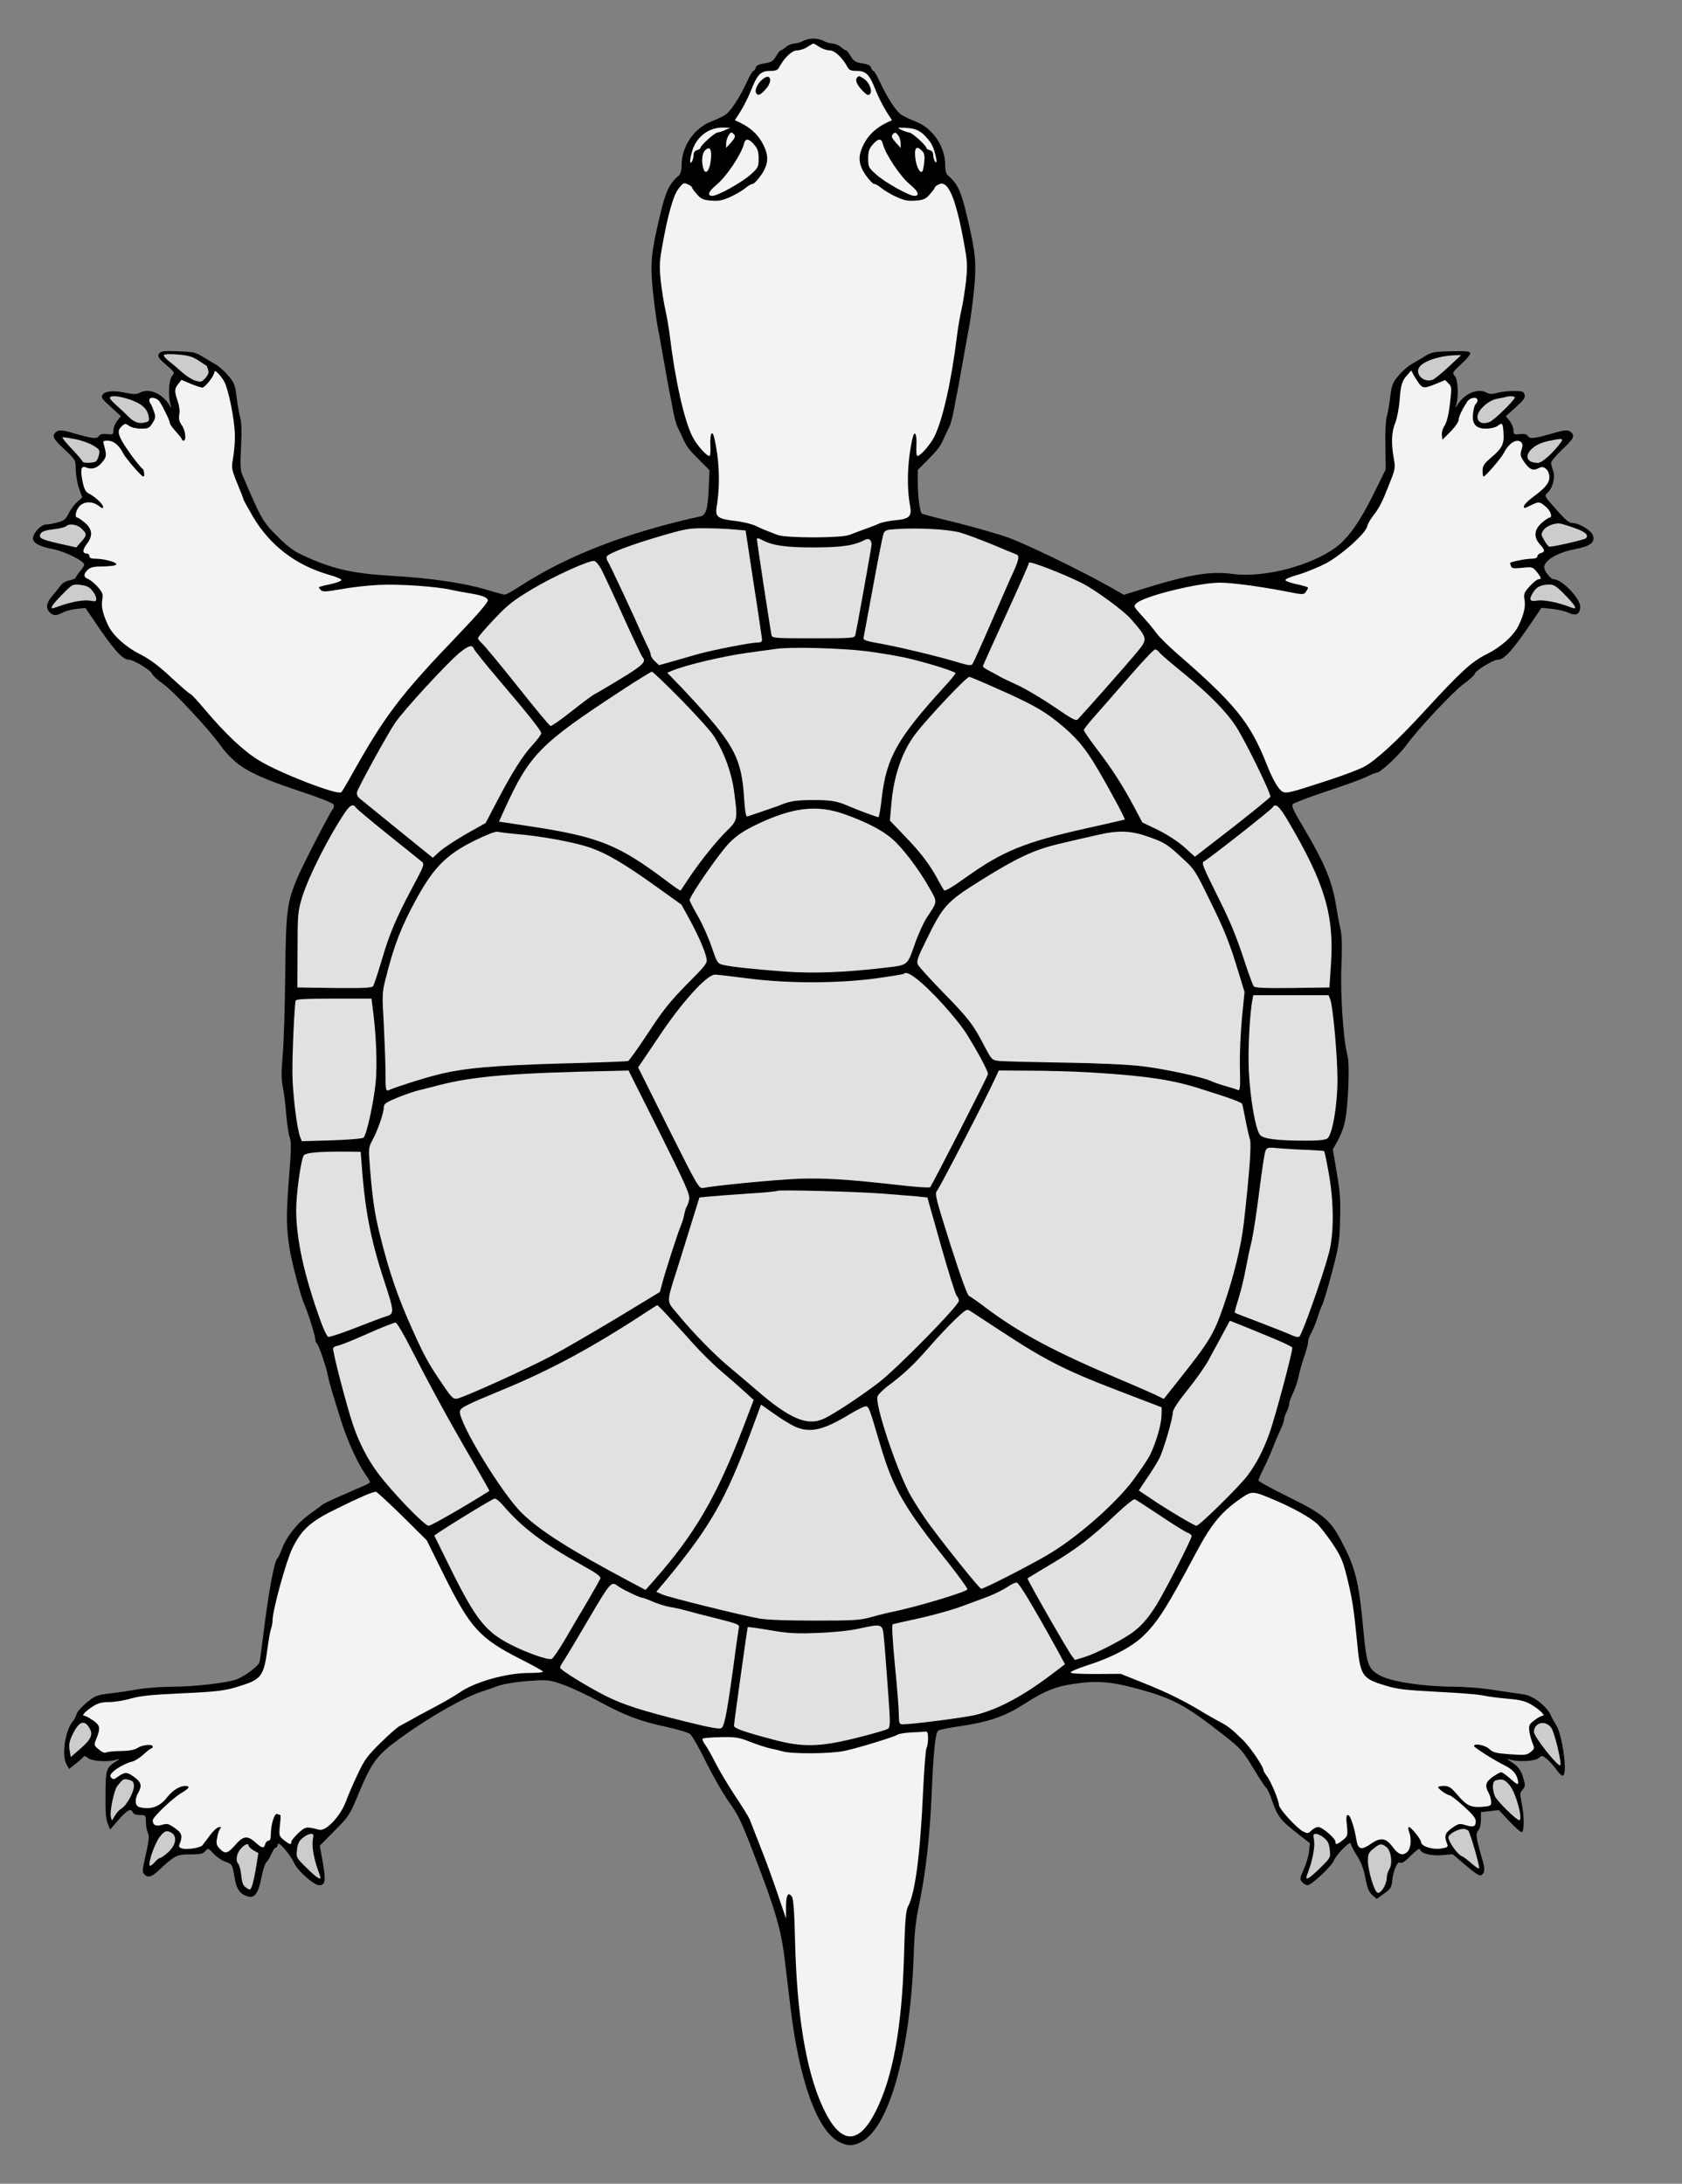 <?xml version="1.0" encoding="UTF-8" standalone="no"?>
<!DOCTYPE svg PUBLIC "-//W3C//DTD SVG 1.1//EN" "http://www.w3.org/Graphics/SVG/1.1/DTD/svg11.dtd">
<svg xmlns="http://www.w3.org/2000/svg" xmlns:dc="http://purl.org/dc/elements/1.1/" xmlns:xl="http://www.w3.org/1999/xlink" version="1.1" viewBox="54 72 256.5 333" width="256.5" height="333">
  <rect x="54" y="72" width="256.5" height="333" fill="#808080" stroke="none"/>
  <defs>
    <clipPath id="artboard_clip_path">
      <path d="M 54 72 L 310.5 72 L 310.5 353.769 L 211.846 405 L 54 405 Z"/>
    </clipPath>
  </defs>
  <g id="Tortoise_(3)" fill="none" stroke-opacity="1" stroke-dasharray="none" stroke="none" fill-opacity="1">
    <title>Tortoise (3)</title>
    <g id="Tortoise_(3)_Art" clip-path="url(#artboard_clip_path)">
      <title>Art</title>
      <g id="Group_155">
        <g id="Graphic_225">
          <path d="M 176.475 78.246 C 176.109 78.455 175.509 78.611 175.144 78.638 C 174.778 78.638 174.204 78.872 173.865 79.16 C 173.525 79.447 173.186 79.682 173.055 79.682 C 172.951 79.682 172.638 80.073 172.351 80.569 C 171.907 81.326 171.62 81.509 170.576 81.665 C 169.715 81.796 169.323 81.978 169.245 82.318 C 169.167 82.605 169.01 82.814 168.906 82.814 C 168.775 82.814 168.357 83.492 167.992 84.301 C 166.791 86.911 165.434 88.973 164.599 89.522 C 164.181 89.783 163.242 90.226 162.511 90.513 C 159.875 91.505 157.943 94.298 157.943 97.195 C 157.943 97.978 157.787 98.526 157.552 98.735 C 156.09 99.962 155.516 101.136 154.655 104.816 C 153.323 110.428 153.167 111.916 153.506 115.831 C 153.689 117.684 154.028 120.398 154.289 121.834 C 154.576 123.269 155.02 125.853 155.333 127.576 C 155.62 129.299 155.986 131.23 156.116 131.883 C 156.247 132.535 156.508 133.814 156.664 134.754 C 156.847 135.693 157.134 136.737 157.317 137.103 C 157.5 137.468 157.865 138.225 158.126 138.799 C 158.7 140.104 159.013 140.522 160.788 142.297 L 162.198 143.706 L 162.067 146.629 C 161.911 149.762 161.676 150.545 160.762 150.753 C 149.513 153.233 140.404 156.756 133.2 161.455 C 132.156 162.133 131.164 162.681 130.981 162.681 C 130.799 162.681 129.546 162.342 128.189 161.924 C 124.952 160.933 119.549 160.123 113.703 159.81 C 107.648 159.445 104.594 158.74 100.131 156.652 C 98.747 156.026 97.782 155.269 96.216 153.703 C 94.049 151.536 93.84 151.145 90.969 144.437 C 90.656 143.732 90.604 142.845 90.761 140.13 C 90.865 137.807 90.839 136.372 90.63 135.667 C 90.473 135.093 90.212 133.684 90.082 132.561 C 89.873 130.708 89.717 130.369 88.829 129.299 C 88.281 128.646 87.394 127.863 86.898 127.576 C 86.402 127.289 85.462 126.741 84.836 126.349 C 83.818 125.723 83.374 125.645 81.103 125.566 C 78.859 125.488 78.493 125.54 78.232 125.958 C 77.997 126.349 78.154 126.61 79.329 127.628 C 80.66 128.777 80.686 128.829 80.242 129.325 C 79.746 129.873 79.616 132.405 80.007 133.71 C 80.19 134.31 80.164 134.31 79.877 133.84 C 78.78 132.013 76.745 131.126 75.335 131.883 C 74.839 132.144 74.396 132.144 73.195 131.909 C 71.316 131.491 69.985 131.622 69.619 132.222 C 69.384 132.587 69.567 132.874 70.898 134.049 L 72.438 135.458 L 71.864 136.189 C 71.551 136.581 71.29 137.233 71.29 137.599 C 71.29 138.251 71.211 138.303 70.324 138.199 C 69.645 138.121 69.28 138.199 69.071 138.512 C 68.732 138.982 68.053 138.878 64.973 137.99 C 63.486 137.546 62.885 137.52 62.468 137.938 C 61.893 138.512 62.128 138.93 63.851 140.548 C 65.547 142.14 65.547 142.166 65.547 143.602 C 65.574 144.411 65.782 145.69 66.043 146.447 L 66.539 147.856 L 65.782 148.535 C 65.365 148.9 64.764 149.683 64.477 150.284 C 64.034 151.197 63.747 151.406 62.781 151.667 C 62.154 151.85 61.345 151.98 61.006 151.98 C 60.275 151.98 59.022 153.311 59.022 154.094 C 59.022 154.799 60.014 155.347 62.076 155.739 C 63.877 156.078 66.826 157.539 66.852 158.114 C 66.852 158.244 66.565 158.714 66.2 159.132 C 65.835 159.549 65.547 159.993 65.547 160.097 C 65.547 160.202 65.13 160.384 64.634 160.489 C 64.086 160.593 63.512 160.906 63.251 161.272 C 63.016 161.611 62.468 162.29 62.076 162.733 C 61.11 163.856 60.928 164.665 61.502 165.291 C 62.076 165.918 62.546 165.944 63.59 165.396 C 64.034 165.161 64.973 164.926 65.704 164.848 L 67.035 164.717 L 68.419 166.753 C 71.394 171.164 72.699 172.599 73.665 172.599 C 74.369 172.599 77.006 174.218 77.188 174.74 C 77.267 175.001 78.024 175.679 78.859 176.28 C 80.399 177.35 85.749 183.066 87.55 185.571 C 89.978 188.886 91.987 190.061 99.844 192.697 C 102.558 193.584 104.803 194.472 104.881 194.68 C 104.959 194.889 104.907 195.202 104.75 195.385 C 104.228 196.064 100.313 203.633 99.4 205.747 C 97.755 209.61 97.599 210.811 97.495 220.755 C 97.442 225.636 97.286 231.117 97.103 232.918 C 96.894 235.423 96.894 236.572 97.103 237.616 C 97.286 238.399 97.521 240.33 97.651 241.949 C 97.782 243.541 98.043 245.159 98.199 245.524 C 98.434 246.02 98.408 247.508 98.043 251.945 C 97.625 257.609 97.651 259.201 98.199 262.646 C 98.539 264.656 99.896 269.772 100.392 270.868 C 100.94 272.042 102.088 275.749 102.088 276.271 C 102.088 276.506 102.193 276.767 102.323 276.871 C 102.584 277.028 103.785 280.499 104.046 281.961 C 104.228 282.874 104.516 283.866 106.003 288.616 C 106.943 291.618 108.457 294.959 109.631 296.681 C 110.075 297.308 110.44 297.908 110.44 298.012 C 110.44 298.091 109.892 298.404 109.214 298.691 C 108.509 298.978 107.621 299.37 107.178 299.578 C 106.76 299.761 105.716 300.205 104.907 300.57 C 104.072 300.936 103.263 301.353 103.08 301.51 C 102.897 301.666 101.984 302.345 101.044 303.024 C 99.217 304.381 97.677 306.365 96.946 308.296 C 96.711 308.949 96.424 309.549 96.32 309.627 C 95.824 309.966 94.937 314.873 94.128 321.503 C 93.893 323.356 93.658 325.157 93.579 325.444 C 93.423 326.07 91.152 327.741 89.951 328.132 C 88.385 328.654 83.479 329.203 80.477 329.203 C 78.807 329.203 76.379 329.385 75.074 329.594 C 73.795 329.829 71.812 330.116 70.689 330.247 C 68.836 330.455 68.497 330.586 67.244 331.604 C 66.487 332.23 65.782 333.013 65.678 333.379 C 65.574 333.744 65.339 334.214 65.156 334.423 C 63.981 335.728 63.381 339.512 64.086 340.922 L 64.53 341.757 L 65.547 340.948 C 66.122 340.504 66.644 340.008 66.748 339.878 C 66.826 339.721 67.113 339.799 67.427 340.087 C 68.001 340.582 70.507 340.739 71.812 340.321 C 72.386 340.139 72.386 340.165 71.681 340.608 C 70.193 341.574 70.115 341.783 70.089 345.62 C 70.063 348.178 70.141 349.43 70.428 350.083 L 70.794 350.997 L 72.099 349.483 C 73.456 347.969 73.978 347.682 74.265 348.386 C 74.343 348.621 74.761 348.778 75.335 348.778 C 76.223 348.778 76.249 348.804 76.249 349.822 C 76.249 350.37 76.379 351.127 76.536 351.466 C 76.771 351.962 76.718 352.563 76.405 354.024 C 75.674 357.287 75.648 357.391 75.988 357.783 C 76.484 358.383 77.084 358.252 78.076 357.339 C 80.634 354.938 80.921 354.781 82.983 354.781 C 84.523 354.781 84.94 354.677 85.306 354.285 C 85.723 353.789 85.749 353.789 86.558 354.651 C 87.002 355.147 87.837 355.721 88.385 355.903 C 89.403 356.269 89.429 356.295 89.743 358.148 C 90.056 360.106 90.578 360.863 91.857 361.202 C 92.849 361.489 93.423 360.628 93.867 358.305 C 94.101 357.156 94.441 356.086 94.623 355.956 C 94.832 355.799 95.172 355.251 95.38 354.703 C 95.615 354.181 95.928 353.737 96.059 353.737 C 96.216 353.737 96.346 353.528 96.346 353.267 C 96.346 352.589 98.173 354.651 98.852 356.086 C 99.426 357.313 101.879 359.479 102.662 359.479 C 103.602 359.479 103.706 358.827 103.237 356.086 L 102.767 353.45 L 105.011 351.179 C 107.178 349.013 107.334 348.778 108.613 345.672 C 110.701 340.661 111.432 339.669 115.138 336.981 C 119.602 333.744 124.9 330.743 127.667 329.881 C 128.45 329.62 129.337 329.333 129.624 329.203 C 130.564 328.811 132.704 328.446 135.236 328.289 C 137.559 328.132 137.872 328.185 139.934 328.915 C 141.161 329.359 143.562 330.481 145.285 331.421 C 149.33 333.614 151.601 334.475 155.516 335.31 C 157.317 335.702 158.961 336.197 159.248 336.432 C 159.562 336.693 160.684 338.651 161.728 340.817 C 162.798 342.958 164.364 345.698 165.225 346.873 C 166.53 348.674 167.105 349.874 168.853 354.442 C 172.377 363.577 173.16 366.344 173.734 371.355 C 173.943 373.078 174.282 376.001 174.517 377.88 C 175.848 389.234 178.615 396.933 181.982 398.63 C 183.235 399.282 184.07 399.282 185.323 398.63 C 189.577 396.464 192.814 384.927 193.336 370.18 C 193.44 366.787 193.649 364.83 194.145 362.533 C 195.163 357.6 195.789 352.249 196.076 345.515 C 196.337 339.173 196.624 336.354 197.068 335.91 C 197.198 335.78 198.451 335.519 199.861 335.31 C 204.872 334.579 207.143 333.796 210.327 331.76 C 213.303 329.855 214.973 329.176 217.687 328.785 C 221.211 328.237 223.508 328.42 227.553 329.542 C 232.956 331.03 234.757 331.995 240.682 336.641 C 243.24 338.651 243.527 338.99 245.067 341.548 C 245.954 343.036 246.868 344.419 247.077 344.602 C 247.259 344.758 247.677 345.62 247.964 346.507 C 248.773 348.882 249.269 349.587 251.644 351.414 L 253.758 353.085 L 253.628 354.337 C 253.549 355.042 253.184 356.269 252.819 357.052 C 252.192 358.435 252.192 358.54 252.584 359.009 C 252.845 359.27 253.184 359.479 253.393 359.479 C 253.993 359.479 257.047 356.608 257.412 355.721 C 257.778 354.781 259.996 352.563 259.996 353.137 C 259.996 353.319 260.414 354.155 260.91 354.938 C 261.562 355.956 261.954 356.974 262.215 358.383 C 262.502 359.923 262.763 360.523 263.285 360.993 L 263.938 361.567 L 265.06 360.758 C 266.104 360.027 266.208 359.845 266.339 358.566 C 266.469 357.313 267.096 355.851 267.435 356.008 C 267.8 356.19 268.14 355.982 269.236 354.885 C 270.176 353.972 270.489 353.789 270.593 354.102 C 270.828 354.703 272.394 355.042 274.065 354.885 L 275.526 354.755 L 277.562 356.478 C 279.232 357.887 279.676 358.148 279.989 357.887 C 280.459 357.522 280.459 356.895 279.989 355.355 C 279.102 352.328 278.998 351.597 279.441 351.127 C 279.676 350.866 279.833 350.214 279.833 349.509 L 279.833 348.334 L 281.216 348.178 L 282.573 348.021 L 284.165 349.718 C 285.027 350.631 285.888 351.388 286.045 351.388 C 286.462 351.388 286.462 348.908 286.045 346.925 C 285.758 345.568 285.784 345.359 286.201 344.889 C 286.593 344.445 286.619 344.263 286.332 343.245 C 285.966 341.966 285.523 341.339 284.4 340.635 C 283.696 340.165 283.696 340.139 284.27 340.321 C 285.549 340.713 288.08 340.582 288.655 340.087 C 289.151 339.643 289.177 339.643 289.934 340.269 C 290.351 340.635 291.004 341.339 291.343 341.835 C 291.682 342.357 292.126 342.775 292.309 342.775 C 293.092 342.775 292.309 336.667 291.317 335.075 C 291.03 334.631 290.638 333.927 290.456 333.483 C 289.829 332.152 287.715 330.534 286.358 330.377 C 285.705 330.299 283.722 329.986 281.921 329.725 C 280.068 329.411 277.327 329.203 275.526 329.203 C 270.985 329.176 266.208 328.446 264.459 327.506 C 262.659 326.514 262.424 325.914 261.928 320.746 C 261.197 312.942 260.727 311.115 258.456 306.808 C 256.838 303.755 255.664 302.789 250.313 300.179 C 247.886 298.978 245.902 297.908 245.902 297.751 C 245.902 297.621 246.294 296.734 246.763 295.794 C 247.233 294.854 247.886 293.393 248.199 292.531 C 248.538 291.67 249.034 290.495 249.321 289.921 C 249.582 289.347 249.817 288.695 249.817 288.46 C 249.817 288.225 250 287.677 250.209 287.285 C 250.417 286.868 250.6 286.319 250.6 286.058 C 250.6 285.824 250.887 285.014 251.227 284.31 C 251.566 283.579 251.931 282.509 252.036 281.882 C 252.14 281.282 252.505 279.977 252.845 279.011 C 253.184 278.019 253.471 277.002 253.471 276.714 C 253.471 276.453 253.602 275.984 253.732 275.697 C 253.889 275.409 254.124 274.94 254.254 274.652 C 254.411 274.365 254.698 273.556 254.933 272.878 C 255.142 272.199 255.481 271.286 255.69 270.868 C 255.872 270.424 256.551 268.206 257.151 265.909 C 258.143 262.15 258.274 261.367 258.352 258.079 C 258.456 255.103 258.352 253.746 257.856 250.849 L 257.256 247.273 L 257.961 246.02 C 258.352 245.342 258.848 244.115 259.031 243.306 C 259.579 241.27 259.866 234.353 259.5 233.022 C 258.874 230.804 258.378 223.756 258.561 219.372 C 258.691 216.605 258.639 214.7 258.456 213.89 C 258.3 213.212 257.987 211.594 257.778 210.262 C 257.151 206.347 256.029 203.659 252.714 198.074 C 251.305 195.725 250.913 194.889 251.148 194.628 C 251.305 194.446 253.628 193.558 256.29 192.671 C 258.978 191.783 261.719 190.792 262.398 190.452 C 263.076 190.113 263.781 189.826 263.964 189.826 C 264.486 189.826 267.435 187.085 268.505 185.571 C 270.332 183.066 275.683 177.376 277.223 176.28 C 278.058 175.679 278.815 175.001 278.893 174.74 C 279.076 174.218 281.712 172.599 282.417 172.599 C 283.382 172.599 284.687 171.164 287.663 166.753 L 289.072 164.691 L 290.664 164.848 C 291.552 164.926 292.7 165.213 293.222 165.448 C 294.345 165.996 294.971 165.657 294.971 164.508 C 294.971 163.229 292.178 160.332 290.952 160.332 C 290.482 160.332 289.49 159.105 289.49 158.505 C 289.49 157.461 291.5 156.261 294.084 155.765 C 296.537 155.295 297.294 154.721 296.902 153.624 C 296.641 152.867 294.814 151.771 293.77 151.745 C 293.196 151.719 292.674 151.249 290.664 148.952 C 289.542 147.673 289.516 147.595 289.96 147.178 C 290.769 146.473 291.213 144.776 290.847 143.784 C 290.664 143.315 290.534 142.767 290.534 142.558 C 290.534 142.349 291.291 141.435 292.23 140.548 C 293.953 138.93 294.188 138.512 293.614 137.938 C 293.196 137.52 292.596 137.546 291.108 137.99 C 288.028 138.878 287.35 138.982 287.01 138.512 C 286.802 138.199 286.436 138.121 285.758 138.199 C 284.87 138.303 284.792 138.251 284.792 137.599 C 284.792 137.233 284.531 136.581 284.218 136.189 L 283.643 135.458 L 285.157 134.101 C 286.384 132.979 286.645 132.64 286.488 132.17 C 286.358 131.7 286.123 131.622 284.844 131.622 C 284.035 131.622 282.886 131.752 282.338 131.909 C 281.581 132.118 281.164 132.118 280.72 131.883 C 279.337 131.126 277.275 132.013 276.205 133.84 C 275.918 134.31 275.892 134.31 276.074 133.71 C 276.466 132.431 276.335 129.873 275.865 129.351 C 275.422 128.855 275.448 128.803 276.857 127.498 C 277.666 126.767 278.267 126.036 278.214 125.827 C 278.11 125.566 277.405 125.514 275.239 125.566 C 272.681 125.619 272.29 125.697 271.246 126.349 C 270.619 126.741 269.68 127.289 269.184 127.576 C 268.688 127.863 267.8 128.646 267.252 129.299 C 266.365 130.369 266.234 130.708 265.999 132.561 C 265.869 133.684 265.634 135.041 265.477 135.537 C 265.321 136.059 265.216 138.016 265.269 140.026 L 265.321 143.576 L 263.468 147.334 C 261.38 151.562 259.579 154.094 257.699 155.478 C 253.81 158.322 246.711 160.149 241.961 159.523 C 238.542 159.053 235.227 159.627 227.893 161.924 L 225.387 162.707 L 223.325 161.533 C 218.992 159.079 210.431 154.929 207.717 153.964 C 206.177 153.416 202.627 152.398 199.809 151.693 C 196.99 151.014 194.615 150.388 194.562 150.31 C 194.275 150.023 193.988 147.83 193.962 145.794 L 193.962 143.654 L 195.345 142.271 C 197.068 140.522 197.381 140.104 197.955 138.799 C 198.216 138.225 198.582 137.468 198.764 137.103 C 198.947 136.737 199.234 135.693 199.417 134.754 C 199.574 133.814 199.835 132.535 199.965 131.883 C 200.096 131.23 200.461 129.299 200.748 127.576 C 201.061 125.853 201.505 123.269 201.792 121.834 C 202.053 120.398 202.392 117.684 202.575 115.831 C 202.915 111.916 202.758 110.428 201.427 104.816 C 200.565 101.136 199.991 99.962 198.53 98.735 C 198.295 98.526 198.138 97.978 198.138 97.195 C 198.138 94.298 196.207 91.505 193.571 90.513 C 192.84 90.226 191.9 89.783 191.482 89.522 C 190.647 88.973 189.29 86.911 188.089 84.301 C 187.724 83.492 187.306 82.814 187.176 82.814 C 187.071 82.814 186.915 82.605 186.837 82.318 C 186.758 81.978 186.367 81.796 185.505 81.665 C 184.461 81.509 184.174 81.326 183.731 80.569 C 183.444 80.073 183.13 79.682 183.026 79.682 C 182.895 79.682 182.556 79.447 182.217 79.16 C 181.877 78.872 181.303 78.638 180.938 78.638 C 180.572 78.611 179.972 78.455 179.607 78.246 C 179.241 78.037 178.537 77.881 178.041 77.881 C 177.545 77.881 176.84 78.037 176.475 78.246 Z" fill="black"/>
        </g>
        <g id="Graphic_224">
          <path d="M 178.954 79.16 C 179.398 79.447 180.103 79.682 180.52 79.682 C 181.303 79.682 182.452 80.778 183.235 82.213 C 183.47 82.683 183.757 82.814 184.67 82.814 C 186.08 82.814 186.602 83.362 187.541 85.763 C 187.933 86.755 188.664 88.19 189.133 88.947 L 190.021 90.331 L 189.186 90.722 C 187.646 91.479 186.576 92.445 185.819 93.802 C 184.801 95.707 184.827 96.934 186.001 98.683 C 186.523 99.414 187.098 100.04 187.28 100.04 C 187.489 100.04 188.011 100.327 188.429 100.693 C 188.872 101.058 189.89 101.658 190.699 102.024 C 191.9 102.572 192.448 102.676 193.623 102.598 C 194.849 102.493 195.189 102.337 195.815 101.606 C 196.233 101.136 196.572 100.666 196.572 100.562 C 196.572 100.458 196.859 100.249 197.225 100.092 C 198.66 99.44 199.861 102.467 201.166 109.958 C 201.531 112.046 201.531 112.829 201.296 115.048 C 201.114 116.483 200.826 118.415 200.592 119.354 C 200.383 120.294 200.096 121.938 199.965 123.008 C 199.104 130.082 197.747 136.111 196.468 138.617 C 195.841 139.843 194.354 141.54 193.884 141.54 C 193.753 141.54 193.701 140.783 193.753 139.843 C 193.832 138.121 193.466 137.494 193.153 138.851 C 192.37 142.271 192.239 146.212 192.787 149.135 C 193.075 150.727 192.683 151.119 190.647 151.328 C 189.655 151.406 188.533 151.641 188.089 151.823 C 187.672 152.032 186.889 152.319 186.393 152.502 C 185.897 152.685 185.244 152.92 184.957 153.024 C 184.67 153.128 184.018 153.389 183.522 153.572 C 182.243 154.068 173.839 154.068 172.56 153.572 C 170.654 152.841 170.315 152.711 169.297 152.215 C 168.723 151.928 167.261 151.562 166.034 151.432 C 163.424 151.119 163.033 150.806 163.294 149.239 C 163.842 145.873 163.712 142.218 162.929 138.799 C 162.615 137.442 162.25 138.095 162.328 139.843 C 162.38 140.783 162.328 141.54 162.198 141.54 C 161.728 141.54 160.24 139.843 159.614 138.617 C 158.335 136.111 156.978 130.082 156.116 123.008 C 155.986 121.938 155.699 120.294 155.49 119.354 C 155.255 118.415 154.968 116.483 154.785 115.048 C 154.55 112.829 154.55 112.046 154.916 109.958 C 155.777 104.973 156.664 101.789 157.473 100.771 C 158.152 99.883 158.283 99.831 158.857 100.092 C 159.222 100.249 159.509 100.458 159.509 100.562 C 159.509 100.666 159.849 101.136 160.266 101.606 C 160.893 102.337 161.232 102.493 162.459 102.598 C 163.633 102.676 164.181 102.572 165.382 102.024 C 166.191 101.658 167.209 101.058 167.653 100.693 C 168.07 100.327 168.592 100.04 168.801 100.04 C 168.984 100.04 169.558 99.414 170.08 98.683 C 171.255 96.934 171.281 95.707 170.263 93.802 C 169.506 92.445 168.436 91.479 166.896 90.722 L 166.061 90.331 L 166.948 88.947 C 167.418 88.19 168.149 86.755 168.54 85.763 C 169.48 83.362 170.002 82.814 171.411 82.814 C 172.325 82.814 172.612 82.683 172.847 82.213 C 173.63 80.778 174.778 79.682 175.561 79.682 C 176.005 79.682 176.71 79.447 177.127 79.16 C 177.571 78.872 177.962 78.638 178.041 78.638 C 178.119 78.638 178.537 78.872 178.954 79.16 Z" fill="#f3f3f3"/>
        </g>
        <g id="Graphic_223">
          <path d="M 164.599 91.818 C 164.181 92.027 163.633 92.184 163.424 92.21 C 163.007 92.21 160.814 94.194 160.814 94.559 C 160.814 94.663 160.579 94.82 160.292 94.898 C 159.953 94.977 159.77 95.264 159.77 95.655 C 159.77 95.968 159.64 96.438 159.509 96.647 C 159.092 97.273 159.196 96.151 159.64 94.768 C 160.345 92.758 162.172 91.427 164.207 91.453 L 165.382 91.479 L 164.599 91.818 Z" fill="#f3f3f3"/>
        </g>
        <g id="Graphic_222">
          <path d="M 194.693 92.366 C 195.215 92.81 195.867 93.593 196.128 94.115 C 196.676 95.185 197.068 97.299 196.598 96.647 C 196.442 96.438 196.311 95.968 196.311 95.655 C 196.311 95.264 196.128 94.977 195.789 94.898 C 195.502 94.82 195.267 94.663 195.267 94.559 C 195.267 94.194 193.075 92.21 192.657 92.21 C 192.448 92.184 191.926 92.027 191.482 91.818 C 190.726 91.427 190.726 91.427 192.213 91.505 C 193.414 91.583 193.91 91.766 194.693 92.366 Z" fill="#f3f3f3"/>
        </g>
        <g id="Graphic_221">
          <path d="M 165.982 92.549 C 166.191 92.784 166.034 93.097 165.486 93.724 L 164.729 94.559 L 164.729 93.906 C 164.729 93.254 165.225 92.21 165.539 92.21 C 165.643 92.21 165.826 92.366 165.982 92.549 Z" fill="#f3f3f3"/>
        </g>
        <g id="Graphic_220">
          <path d="M 190.987 92.654 C 191.169 92.915 191.352 93.437 191.352 93.854 L 191.352 94.559 L 190.595 93.724 C 190.047 93.097 189.89 92.784 190.099 92.549 C 190.465 92.105 190.569 92.132 190.987 92.654 Z" fill="#f3f3f3"/>
        </g>
        <g id="Graphic_219">
          <path d="M 169.01 94.063 C 169.558 94.689 169.689 95.133 169.689 96.203 C 169.689 97.456 169.61 97.587 168.462 98.631 C 167.105 99.831 163.451 101.867 162.641 101.867 C 161.78 101.867 162.041 101.188 163.242 100.197 C 164.756 98.97 167.026 95.577 167.444 93.959 C 167.653 93.045 168.175 93.071 169.01 94.063 Z" fill="#f3f3f3"/>
        </g>
        <g id="Graphic_218">
          <path d="M 188.637 93.959 C 189.055 95.577 191.326 98.97 192.84 100.197 C 194.04 101.188 194.301 101.867 193.44 101.867 C 192.631 101.867 188.977 99.831 187.646 98.631 C 186.471 97.587 186.393 97.456 186.393 96.203 C 186.393 95.133 186.523 94.689 187.071 94.063 C 187.907 93.071 188.429 93.045 188.637 93.959 Z" fill="#f3f3f3"/>
        </g>
        <g id="Graphic_217">
          <path d="M 162.433 96.021 C 162.302 97.952 161.597 98.918 161.232 97.613 C 160.945 96.569 161.075 95.394 161.493 94.95 C 162.198 94.272 162.511 94.637 162.433 96.021 Z" fill="#f3f3f3"/>
        </g>
        <g id="Graphic_216">
          <path d="M 194.615 95.003 C 194.954 95.342 195.032 95.733 194.954 96.699 C 194.876 97.404 194.745 98.056 194.641 98.161 C 194.301 98.474 193.779 97.482 193.597 96.229 C 193.388 94.533 193.727 94.115 194.615 95.003 Z" fill="#f3f3f3"/>
        </g>
        <g id="Graphic_215">
          <path d="M 84.314 127.002 C 84.966 127.446 85.54 127.811 85.54 127.811 C 85.567 127.837 85.645 128.098 85.749 128.411 C 85.88 128.777 85.749 129.168 85.332 129.638 C 84.784 130.264 84.653 130.291 83.818 130.056 C 83.322 129.925 82.434 129.351 81.834 128.829 C 81.234 128.281 80.32 127.498 79.798 127.106 C 79.276 126.689 78.911 126.271 78.989 126.141 C 79.094 125.984 80.007 125.958 81.129 126.062 C 82.748 126.193 83.374 126.375 84.314 127.002 Z" fill="#ccc"/>
        </g>
        <g id="Graphic_214">
          <path d="M 274.874 127.968 C 273.803 128.959 272.707 129.847 272.446 129.925 C 271.272 130.343 269.967 129.325 270.306 128.255 C 270.619 127.237 273.177 126.271 275.918 126.167 L 276.831 126.141 L 274.874 127.968 Z" fill="#ccc"/>
        </g>
        <g id="Graphic_213">
          <path d="M 88.124 130.056 C 88.829 131.204 89.821 136.111 89.821 138.564 C 89.821 139.582 89.69 141.07 89.534 141.905 C 89.273 143.341 89.299 143.523 90.186 145.716 C 90.708 146.969 91.126 148.065 91.126 148.143 C 91.126 148.222 91.778 149.422 92.588 150.806 C 95.145 155.138 99.061 158.166 104.098 159.627 C 105.403 159.993 106.16 160.332 106.055 160.489 C 105.951 160.645 105.142 160.933 104.255 161.115 C 103.341 161.298 102.61 161.507 102.61 161.559 C 102.61 161.611 102.767 161.82 102.95 162.003 C 103.211 162.264 103.811 162.238 106.003 161.846 C 107.517 161.559 110.101 161.272 111.745 161.194 C 114.773 161.037 120.541 161.428 122.708 161.924 C 123.36 162.081 124.535 162.29 125.318 162.42 C 127.484 162.76 128.319 163.073 128.398 163.543 C 128.45 163.83 126.805 165.735 123.96 168.71 C 114.851 178.211 112.659 181.134 107.204 190.922 C 106.656 191.888 106.134 192.749 106.029 192.827 C 105.325 193.245 96.555 189.852 93.475 187.947 C 91.126 186.511 88.359 183.901 85.149 180.09 C 84.105 178.837 83.139 177.82 83.035 177.82 C 82.904 177.82 81.599 176.697 80.112 175.314 C 78.18 173.513 76.849 172.521 75.361 171.764 C 73.169 170.668 71.211 168.893 70.48 167.353 C 69.697 165.683 69.41 164.508 69.593 163.49 C 69.75 162.603 69.645 162.368 68.914 161.507 C 68.445 160.985 67.792 160.437 67.453 160.306 C 66.696 160.019 66.696 159.523 67.401 158.871 C 67.818 158.479 68.366 158.375 69.802 158.375 C 70.872 158.349 71.681 158.244 71.733 158.061 C 71.838 157.748 69.88 157.2 68.575 157.2 C 67.923 157.2 67.636 157.096 67.636 156.809 C 67.636 156.6 67.479 156.417 67.27 156.417 C 66.565 156.417 66.539 155.869 67.218 154.982 C 68.184 153.729 68.105 152.737 66.983 151.745 C 66.461 151.301 65.939 150.936 65.808 150.936 C 65.339 150.936 65.547 149.814 66.122 149.187 C 66.826 148.43 68.105 148.404 69.045 149.135 C 69.567 149.553 69.724 149.579 69.724 149.292 C 69.724 148.874 68.392 147.647 67.479 147.23 C 67.061 147.021 66.826 146.551 66.591 145.429 C 66.226 143.68 66.357 142.949 67.061 143.262 C 67.975 143.654 68.81 143.419 69.541 142.532 C 70.272 141.67 70.298 141.435 69.828 139.765 C 69.671 139.269 69.75 139.191 70.402 139.191 C 71.316 139.217 72.125 139.843 72.751 141.07 C 73.195 141.931 75.57 144.672 75.857 144.672 C 76.092 144.672 75.988 143.654 75.753 143.497 C 75.335 143.262 73.169 140.313 72.595 139.243 C 71.942 138.042 71.942 137.573 72.569 136.998 C 73.038 136.555 73.143 136.555 73.691 136.946 C 74.03 137.181 74.813 137.364 75.492 137.364 C 76.614 137.364 76.771 137.285 77.267 136.502 C 77.736 135.746 77.763 135.537 77.449 134.675 C 77.267 134.153 77.058 133.631 76.953 133.553 C 76.849 133.449 76.771 133.214 76.771 133.005 C 76.771 132.431 77.919 132.613 78.337 133.24 C 78.937 134.179 79.903 136.163 79.903 136.502 C 79.903 136.685 80.32 137.259 80.816 137.807 C 81.312 138.356 81.73 138.878 81.73 138.982 C 81.73 139.112 81.86 139.191 81.991 139.191 C 82.461 139.191 82.278 137.599 81.704 136.816 C 81.312 136.268 81.234 135.85 81.338 135.197 C 81.443 134.702 81.338 133.866 81.103 133.188 C 80.581 131.674 80.581 131.282 81.182 130.552 L 81.678 129.925 L 83.087 130.525 C 83.844 130.839 84.653 131.1 84.862 131.1 C 85.279 131.1 86.689 129.273 86.689 128.751 C 86.689 128.281 87.42 128.959 88.124 130.056 Z" fill="#f3f3f3"/>
        </g>
        <g id="Graphic_212">
          <path d="M 270.358 130.421 C 270.932 131.23 271.246 131.256 272.994 130.525 L 274.378 129.951 L 274.9 130.473 C 275.396 130.969 275.396 131.126 275.109 133.605 C 274.9 135.328 274.613 136.424 274.299 136.894 C 274.012 137.312 273.83 137.938 273.882 138.329 L 273.96 139.06 L 275.213 137.807 C 275.892 137.103 276.44 136.32 276.44 136.033 C 276.44 135.563 276.909 134.545 277.745 133.24 C 278.162 132.587 279.311 132.457 279.311 133.031 C 279.311 133.24 279.206 133.475 279.076 133.579 C 278.919 133.657 278.736 134.232 278.658 134.858 C 278.397 136.581 278.998 137.364 280.59 137.364 C 281.268 137.364 282.051 137.181 282.338 136.972 C 283.095 136.398 283.174 136.476 283.278 137.938 C 283.409 139.687 283.095 140.339 281.425 141.749 C 280.303 142.714 280.094 143.028 280.094 143.784 C 280.094 144.28 280.146 144.672 280.224 144.672 C 280.511 144.672 282.886 141.931 283.33 141.07 C 284.139 139.504 285.34 138.799 286.019 139.478 C 286.201 139.661 286.227 140.026 286.019 140.626 C 285.784 141.383 285.862 141.618 286.514 142.558 C 287.297 143.654 287.819 143.837 288.733 143.341 C 289.464 142.949 290.273 143.706 290.273 144.776 C 290.273 145.664 289.62 146.447 287.663 147.882 C 287.01 148.352 286.462 148.926 286.41 149.161 C 286.332 149.553 286.436 149.553 287.376 149.083 C 288.707 148.456 288.759 148.456 289.725 149.266 C 290.482 149.892 290.821 150.936 290.273 150.936 C 290.142 150.936 289.62 151.301 289.098 151.745 C 287.95 152.763 287.846 153.938 288.837 155.008 C 289.62 155.869 289.647 156.156 288.968 156.339 C 288.681 156.417 288.446 156.652 288.446 156.835 C 288.446 157.07 288.133 157.2 287.506 157.2 C 286.645 157.2 284.27 157.696 284.27 157.853 C 284.27 157.905 284.348 158.114 284.426 158.349 C 284.557 158.688 284.87 158.714 286.149 158.583 C 287.637 158.427 287.741 158.453 288.341 159.184 C 289.046 160.071 289.125 160.332 288.603 160.332 C 288.42 160.332 287.819 160.802 287.271 161.402 C 286.41 162.368 286.332 162.577 286.488 163.464 C 286.671 164.508 286.384 165.683 285.601 167.353 C 284.87 168.893 282.913 170.668 280.694 171.764 C 278.371 172.939 276.857 174.322 271.115 180.56 C 267.148 184.893 263.833 187.947 262.032 188.912 C 261.327 189.304 258.848 190.243 256.525 191 C 250.757 192.88 250.183 193.036 249.582 192.723 C 248.93 192.358 248.121 190.948 247.155 188.521 C 244.623 182.152 242.405 179.386 233.374 171.555 C 232.147 170.485 230.816 169.154 230.372 168.58 C 229.955 167.98 228.989 166.831 228.206 165.97 C 226.849 164.482 226.823 164.43 227.318 163.986 C 228.493 162.89 236.741 160.854 240.003 160.854 C 241.883 160.854 245.824 161.376 249.948 162.159 C 252.662 162.707 252.819 162.707 253.132 162.264 C 253.315 162.003 253.471 161.716 253.471 161.611 C 253.471 161.533 252.74 161.298 251.853 161.115 C 250.939 160.933 250.13 160.645 250.026 160.489 C 249.922 160.332 250.678 159.993 251.983 159.627 C 253.132 159.288 254.985 158.531 256.107 157.957 C 258.43 156.756 262.189 153.416 262.476 152.319 C 262.554 151.928 262.972 151.197 263.363 150.701 C 264.355 149.422 264.773 148.613 265.869 145.794 C 266.782 143.523 266.809 143.341 266.548 141.905 C 266.13 139.687 266.208 137.807 266.756 136.529 C 267.017 135.902 267.331 134.336 267.435 133.057 C 267.618 130.604 267.8 130.056 268.688 129.09 L 269.21 128.49 L 269.549 129.142 C 269.732 129.481 270.097 130.056 270.358 130.421 Z" fill="#f3f3f3"/>
        </g>
        <g id="Graphic_211">
          <path d="M 73.821 132.927 C 75.596 133.553 76.431 134.284 76.666 135.458 C 76.797 136.163 76.745 136.268 76.118 136.424 C 75.152 136.659 74.422 136.398 73.482 135.432 C 73.064 134.989 72.255 134.258 71.733 133.788 C 71.211 133.344 70.768 132.848 70.768 132.692 C 70.768 132.248 72.073 132.352 73.821 132.927 Z" fill="#ccc"/>
        </g>
        <g id="Graphic_210">
          <path d="M 285.001 132.64 C 284.818 133.188 281.79 136.111 281.164 136.346 C 280.094 136.763 279.311 136.424 279.311 135.563 C 279.311 134.545 281.007 133.005 282.364 132.796 C 282.913 132.692 283.487 132.587 283.617 132.535 C 284.165 132.352 285.079 132.405 285.001 132.64 Z" fill="#ccc"/>
        </g>
        <g id="Graphic_209">
          <path d="M 65.443 138.956 C 66.278 139.112 67.505 139.53 68.131 139.895 C 69.175 140.496 69.254 140.626 69.097 141.357 C 68.993 141.801 68.784 142.271 68.601 142.375 C 68.184 142.636 66.591 142.636 66.591 142.375 C 66.591 142.271 65.835 141.383 64.921 140.418 C 63.981 139.452 63.381 138.669 63.564 138.669 C 63.747 138.669 64.582 138.799 65.443 138.956 Z" fill="#ccc"/>
        </g>
        <g id="Graphic_208">
          <path d="M 292.048 139.426 C 290.978 140.94 289.177 142.584 288.55 142.584 C 285.731 142.584 286.854 139.974 289.934 139.295 C 292.23 138.799 292.465 138.825 292.048 139.426 Z" fill="#ccc"/>
        </g>
        <g id="Graphic_207">
          <path d="M 294.136 152.528 C 295.78 153.102 296.328 153.598 295.832 154.094 C 295.624 154.303 290.978 155.373 290.273 155.373 C 290.169 155.373 289.803 154.956 289.516 154.434 C 288.994 153.546 288.968 153.442 289.359 152.867 C 289.777 152.215 291.108 151.693 291.969 151.85 C 292.257 151.902 293.248 152.189 294.136 152.528 Z" fill="#ccc"/>
        </g>
        <g id="Graphic_206">
          <path d="M 66.461 152.633 C 67.296 153.442 67.27 153.624 66.357 154.642 L 65.626 155.478 L 63.042 154.903 C 60.223 154.251 59.805 154.042 60.223 153.337 C 60.432 153.024 61.032 152.841 62.154 152.711 C 63.068 152.606 63.929 152.398 64.086 152.241 C 64.556 151.771 65.808 151.954 66.461 152.633 Z" fill="#ccc"/>
        </g>
        <g id="Graphic_205">
          <path d="M 165.878 152.737 L 167.705 152.894 L 168.932 160.985 C 169.636 165.422 170.184 169.285 170.211 169.52 C 170.211 169.885 170.002 169.989 169.401 169.989 C 168.488 169.989 162.746 171.112 160.553 171.712 C 159.77 171.947 158.074 172.417 156.821 172.782 L 154.498 173.435 L 153.872 172.834 C 153.532 172.521 153.245 172.077 153.245 171.895 C 153.245 171.686 153.036 171.086 152.749 170.564 C 152.488 170.042 152.097 169.18 151.862 168.684 C 150.766 166.127 146.877 157.8 146.642 157.539 C 146.511 157.357 146.459 157.044 146.537 156.861 C 146.72 156.391 150.296 155.034 154.968 153.677 C 158.439 152.659 159.144 152.528 161.467 152.554 C 162.902 152.554 164.886 152.633 165.878 152.737 Z" fill="#e1e1e1"/>
        </g>
        <g id="Graphic_204">
          <path d="M 200.513 153.233 C 201.453 153.52 203.619 154.329 205.342 155.034 C 207.038 155.765 208.657 156.417 208.944 156.522 C 209.518 156.704 209.387 157.383 208.448 159.419 C 208.108 160.123 206.647 163.49 205.185 166.857 C 203.724 170.224 202.419 173.121 202.288 173.278 C 202.105 173.513 201.609 173.461 200.409 173.095 C 197.538 172.208 191.822 170.825 188.664 170.224 C 185.766 169.702 185.584 169.624 185.714 169.102 C 185.766 168.815 186.445 165.265 187.176 161.246 C 187.907 157.226 188.611 153.677 188.742 153.363 C 188.951 152.867 189.238 152.763 190.621 152.685 C 194.04 152.45 198.738 152.711 200.513 153.233 Z" fill="#e1e1e1"/>
        </g>
        <g id="Graphic_203">
          <path d="M 170.237 154.355 C 171.829 155.19 173.812 155.478 178.041 155.478 C 182.321 155.478 184.253 155.19 185.897 154.329 C 186.471 153.99 186.889 154.303 186.915 155.034 C 186.915 155.347 184.722 167.614 184.435 168.815 C 184.331 169.311 184.122 169.337 178.041 169.337 C 171.959 169.337 171.75 169.311 171.646 168.815 C 171.489 168.11 169.428 154.59 169.428 154.303 C 169.428 153.99 169.61 154.016 170.237 154.355 Z" fill="#e1e1e1"/>
        </g>
        <g id="Graphic_202">
          <path d="M 145.676 158.766 C 146.015 159.419 147.529 162.629 149.017 165.944 C 150.505 169.232 151.836 172.051 151.966 172.182 C 152.619 172.887 152.097 173.409 148.625 175.523 C 146.642 176.723 144.841 177.793 144.632 177.872 C 144.423 177.976 142.883 179.098 141.239 180.404 C 139.595 181.709 138.107 182.753 137.95 182.7 C 137.794 182.674 135.523 179.934 132.913 176.645 C 130.277 173.33 127.849 170.407 127.51 170.12 C 127.171 169.807 126.884 169.467 126.884 169.311 C 126.884 169.154 127.98 167.875 129.337 166.44 C 131.399 164.247 132.26 163.569 135.131 161.846 C 138.394 159.888 143.849 157.409 144.632 157.539 C 144.841 157.566 145.311 158.114 145.676 158.766 Z" fill="#e1e1e1"/>
        </g>
        <g id="Graphic_201">
          <path d="M 219.018 160.933 C 221.028 161.95 225.413 165.161 226.483 166.414 C 229.119 169.494 229.119 169.389 227.057 171.843 C 225.779 173.382 219.906 180.038 218.366 181.682 C 218.105 181.996 217.479 181.656 214.79 179.803 C 212.989 178.576 210.484 177.089 209.205 176.488 C 207.926 175.914 206.699 175.314 206.49 175.183 C 206.281 175.053 205.603 174.688 205.003 174.374 C 204.376 174.061 203.88 173.722 203.88 173.617 C 203.88 173.513 205.472 169.989 207.404 165.787 C 209.335 161.559 210.927 157.983 210.927 157.8 C 210.927 157.487 216.121 159.471 219.018 160.933 Z" fill="#e1e1e1"/>
        </g>
        <g id="Graphic_200">
          <path d="M 68.079 162.081 C 68.419 162.472 68.68 163.021 68.68 163.308 C 68.68 163.725 68.549 163.751 67.74 163.595 C 66.8 163.438 64.947 163.751 63.12 164.404 C 62.598 164.613 62.076 164.769 62.024 164.769 C 61.606 164.769 62.076 164.091 63.459 162.681 C 65.052 161.063 65.052 161.063 66.278 161.194 C 67.192 161.298 67.636 161.507 68.079 162.081 Z" fill="#ccc"/>
        </g>
        <g id="Graphic_199">
          <path d="M 292.648 162.707 C 294.005 164.091 294.475 164.769 294.058 164.769 C 294.005 164.769 293.483 164.613 292.961 164.404 C 291.134 163.751 289.281 163.438 288.341 163.595 C 287.245 163.804 287.089 163.386 287.846 162.264 C 288.341 161.481 289.02 161.167 290.221 161.141 C 290.952 161.115 291.343 161.376 292.648 162.707 Z" fill="#ccc"/>
        </g>
        <g id="Graphic_198">
          <path d="M 126.283 170.955 C 126.388 171.216 128.058 173.304 130.016 175.601 C 134.714 181.108 136.541 183.431 136.541 183.823 C 136.541 184.005 135.967 184.762 135.262 185.545 C 133.696 187.242 132.156 189.695 129.807 194.158 L 128.058 197.499 L 125.135 199.144 C 123.543 200.057 121.716 201.258 121.089 201.806 L 119.993 202.798 L 114.799 198.596 C 111.954 196.299 109.318 194.132 108.953 193.845 C 108.483 193.454 108.352 193.141 108.457 192.749 C 108.744 191.862 113.024 184.058 114.199 182.309 C 115.478 180.377 122.29 172.991 124.091 171.529 C 125.5 170.407 126.022 170.276 126.283 170.955 Z" fill="#e1e1e1"/>
        </g>
        <g id="Graphic_197">
          <path d="M 186.054 171.294 C 188.324 171.582 191.169 172.077 192.396 172.365 C 195.606 173.121 199.704 174.4 199.704 174.661 C 199.704 174.792 198.869 175.81 197.825 176.932 C 190.856 184.58 189.186 187.581 188.481 193.558 C 188.298 195.229 188.063 196.612 187.959 196.612 C 187.724 196.612 184.54 195.437 183.391 194.915 C 181.669 194.158 180.729 194.002 178.041 194.002 C 175.483 194.002 174.413 194.158 172.951 194.785 C 172.664 194.915 171.489 195.307 170.341 195.698 C 169.193 196.09 168.123 196.455 167.966 196.508 C 167.757 196.586 167.601 195.725 167.47 193.689 C 167.105 187.868 166.034 185.702 160.292 179.386 C 159.222 178.211 157.761 176.645 157.03 175.914 L 155.751 174.583 L 156.638 174.218 C 158.726 173.382 164.103 172.104 167.731 171.582 C 169.897 171.294 171.933 171.007 172.299 170.955 C 174.413 170.616 182.269 170.825 186.054 171.294 Z" fill="#e1e1e1"/>
        </g>
        <g id="Graphic_196">
          <path d="M 230.816 171.503 C 230.999 171.764 232.617 173.148 234.418 174.609 C 238.307 177.767 240.995 180.482 242.483 182.779 C 243.866 184.893 247.729 192.775 247.729 193.48 C 247.729 193.61 245.145 195.698 241.987 198.178 L 236.219 202.641 L 234.601 201.18 C 233.635 200.318 232.017 199.274 230.607 198.569 L 228.206 197.421 L 226.849 194.863 C 225.074 191.575 223.638 189.33 221.211 186.146 C 220.141 184.736 219.28 183.483 219.28 183.327 C 219.28 183.196 219.984 182.283 220.872 181.291 C 221.733 180.325 224.108 177.611 226.144 175.262 C 228.154 172.939 229.955 171.033 230.137 171.033 C 230.32 171.033 230.633 171.242 230.816 171.503 Z" fill="#e1e1e1"/>
        </g>
        <g id="Graphic_195">
          <path d="M 157.839 178.655 C 160.136 181.004 162.406 183.509 162.876 184.266 C 164.442 186.746 165.539 189.748 165.93 192.566 C 166.53 197.003 166.504 197.056 164.834 198.7 C 163.216 200.292 160.71 203.424 158.987 206.008 C 158.361 206.948 157.839 207.757 157.787 207.809 C 157.734 207.861 156.612 207.078 155.281 206.06 C 148.234 200.788 145.18 199.587 134.949 198.021 L 130.094 197.291 L 130.929 195.437 C 134.766 187.033 136.332 185.441 148.652 177.376 C 151.105 175.758 153.245 174.453 153.402 174.426 C 153.558 174.426 155.542 176.332 157.839 178.655 Z" fill="#e1e1e1"/>
        </g>
        <g id="Graphic_194">
          <path d="M 205.472 176.749 C 210.953 179.151 212.989 180.247 215.286 182.1 C 218.053 184.345 219.41 185.911 221.315 189.147 C 223.195 192.331 225.648 196.873 225.518 196.977 C 225.465 197.003 222.881 197.604 219.802 198.282 C 210.197 200.423 206.908 201.78 201.218 205.852 C 199.104 207.365 198.086 207.94 197.955 207.757 C 197.825 207.574 197.459 206.922 197.094 206.269 C 195.92 204.024 194.458 202.067 192.083 199.613 L 189.708 197.134 L 189.916 194.733 C 190.256 190.426 191.535 186.642 193.597 183.927 C 195.424 181.526 201.375 175.209 201.818 175.209 C 201.897 175.209 203.567 175.888 205.472 176.749 Z" fill="#e1e1e1"/>
        </g>
        <g id="Graphic_193">
          <path d="M 108.274 195.15 C 108.378 195.333 110.597 197.186 113.155 199.248 C 115.739 201.31 118.062 203.189 118.323 203.398 C 118.766 203.763 118.688 203.972 116.835 207.444 C 114.382 212.037 113.39 214.386 112.137 218.667 C 111.589 220.52 111.015 222.217 110.884 222.399 C 110.701 222.634 109.318 222.712 104.985 222.66 L 99.348 222.582 L 99.374 216.84 C 99.374 211.385 99.426 210.993 100.078 208.801 C 101.07 205.617 104.124 199.561 106.708 195.751 C 107.413 194.733 107.909 194.55 108.274 195.15 Z" fill="#e1e1e1"/>
        </g>
        <g id="Graphic_192">
          <path d="M 250.47 197.264 C 256.029 206.713 257.465 211.515 256.969 219.058 L 256.734 222.582 L 251.096 222.66 C 246.789 222.712 245.38 222.634 245.197 222.399 C 245.041 222.217 244.493 220.703 243.945 219.058 C 242.457 214.491 241.622 212.533 239.299 207.887 C 237.472 204.207 237.211 203.581 237.576 203.372 C 238.411 202.928 247.86 195.49 248.068 195.124 C 248.512 194.393 249.112 194.941 250.47 197.264 Z" fill="#e1e1e1"/>
        </g>
        <g id="Graphic_191">
          <path d="M 182.661 196.116 C 185.871 197.238 188.455 198.543 189.943 199.822 C 191.535 201.153 194.014 204.39 195.632 207.235 C 197.016 209.636 197.016 209.375 195.345 211.907 C 194.849 212.664 193.988 214.543 193.466 216.083 C 192.318 219.293 192.5 219.163 188.872 219.58 C 182.922 220.285 178.015 220.468 173.656 220.155 C 168.906 219.789 165.617 219.45 164.26 219.137 C 163.424 218.928 163.346 218.797 162.537 216.448 C 162.093 215.091 161.154 212.977 160.449 211.75 C 159.744 210.524 159.17 209.401 159.17 209.271 C 159.144 208.67 163.816 201.91 165.225 200.527 C 166.374 199.379 167.366 198.7 169.48 197.682 C 174.856 195.124 178.537 194.68 182.661 196.116 Z" fill="#e1e1e1"/>
        </g>
        <g id="Graphic_190">
          <path d="M 133.148 199.222 C 136.854 199.561 141.474 200.423 143.849 201.206 C 146.407 202.067 149.095 203.633 153.95 207.104 L 157.917 209.949 L 159.17 212.22 C 160.501 214.673 161.519 216.996 161.754 218.197 C 161.884 218.876 161.597 219.241 158.779 222.06 C 156.273 224.618 155.151 225.975 152.88 229.446 C 151.34 231.795 149.93 233.753 149.774 233.805 C 149.591 233.857 145.05 234.04 139.673 234.171 C 129.102 234.484 124.639 234.875 120.672 235.893 C 118.505 236.441 114.773 237.616 113.259 238.242 C 112.842 238.425 112.789 238.19 112.789 235.737 C 112.789 234.249 112.659 230.856 112.528 228.246 C 112.267 223.756 112.267 223.313 112.789 221.329 C 114.068 216.161 115.165 213.342 117.54 209.01 C 120.15 204.259 122.107 202.302 126.309 200.214 C 128.163 199.3 129.572 198.752 129.885 198.83 C 130.172 198.909 131.634 199.091 133.148 199.222 Z" fill="#e1e1e1"/>
        </g>
        <g id="Graphic_189">
          <path d="M 229.537 199.744 C 231.547 200.475 232.121 200.84 234 202.589 C 236.193 204.573 236.193 204.573 238.672 209.662 C 240.578 213.499 241.491 215.796 242.483 219.006 L 243.788 223.261 L 243.396 227.228 C 243.188 229.42 243.031 232.787 243.083 234.797 C 243.161 237.903 243.109 238.347 242.77 238.216 C 242.561 238.112 241.648 237.825 240.786 237.59 C 239.899 237.329 238.959 236.989 238.698 236.859 C 237.628 236.311 231.416 234.954 228.128 234.588 C 225.987 234.327 221.315 234.118 216.017 234.04 C 211.293 233.962 206.908 233.857 206.308 233.779 C 205.264 233.649 205.211 233.596 204.115 231.508 C 202.419 228.246 201.714 227.306 197.851 223.365 C 195.893 221.355 194.145 219.45 193.988 219.111 C 193.727 218.615 193.884 218.119 195.293 215.274 C 197.799 210.132 198.399 209.479 203.41 206.347 C 209.074 202.798 211.684 201.597 215.364 200.71 C 217.009 200.318 219.593 199.718 221.107 199.379 C 224.656 198.543 226.483 198.622 229.537 199.744 Z" fill="#e1e1e1"/>
        </g>
        <g id="Graphic_188">
          <path d="M 193.597 221.12 C 195.815 222.765 199.913 227.28 201.531 229.864 C 203.228 232.631 204.663 235.293 204.663 235.789 C 204.663 236.076 196.154 252.702 195.841 253.041 C 195.737 253.146 193.649 253.015 191.221 252.728 C 183.104 251.815 179.581 251.606 175.561 251.762 C 172.011 251.919 163.085 252.78 161.284 253.146 C 160.579 253.276 160.501 253.146 155.934 244.037 L 151.314 234.771 L 154.446 230.125 C 157.969 224.827 161.78 220.624 163.033 220.624 C 163.398 220.624 165.669 220.885 168.07 221.199 C 174.021 221.982 181.695 221.982 187.541 221.199 C 189.812 220.885 191.743 220.572 191.822 220.494 C 192.109 220.207 192.605 220.389 193.597 221.12 Z" fill="#e1e1e1"/>
        </g>
        <g id="Graphic_187">
          <path d="M 256.864 224.409 C 257.282 225.531 257.961 233.1 257.961 236.676 C 257.961 240.539 257.177 245.054 256.421 245.603 C 256.133 245.838 255.011 245.942 253.106 245.942 C 248.904 245.942 246.789 245.681 246.215 245.133 C 245.511 244.506 244.649 239.678 244.44 235.241 C 244.284 232.161 244.597 226.236 245.015 224.331 L 245.119 223.756 L 250.861 223.756 L 256.603 223.756 L 256.864 224.409 Z" fill="#e1e1e1"/>
        </g>
        <g id="Graphic_186">
          <path d="M 110.806 225.505 C 111.38 229.655 111.563 234.458 111.276 237.198 C 110.962 240.226 109.918 245.002 109.449 245.472 C 109.292 245.629 107.23 245.811 104.594 245.89 L 100.026 246.02 L 99.765 245.368 C 99.269 244.063 98.617 238.686 98.591 235.632 C 98.565 232.552 98.904 225.244 99.087 224.592 C 99.165 224.357 100.574 224.278 104.933 224.278 L 110.649 224.278 L 110.806 225.505 Z" fill="#e1e1e1"/>
        </g>
        <g id="Graphic_185">
          <path d="M 154.576 244.663 C 158.648 252.832 159.248 254.19 159.092 254.921 C 159.013 255.364 158.831 255.834 158.726 255.991 C 158.622 256.121 158.465 256.643 158.361 257.113 C 158.283 257.609 158.048 258.366 157.865 258.809 C 157.421 259.801 155.359 266.196 154.942 267.866 L 154.629 269.015 L 147.999 273.034 C 144.345 275.227 139.856 277.837 137.976 278.829 C 134.322 280.76 124.848 285.041 123.726 285.275 C 123.125 285.38 122.89 285.171 121.481 283.083 C 119.315 279.899 118.793 278.959 116.965 274.913 C 114.695 269.902 113.338 265.987 111.902 260.167 C 111.145 257.113 110.806 254.868 110.44 250.327 C 110.179 247.09 110.179 247.012 110.78 245.89 C 111.563 244.48 112.528 241.714 112.528 240.878 C 112.528 240.33 112.816 240.121 114.564 239.391 C 115.66 238.947 117.226 238.399 118.01 238.216 C 118.793 238.033 120.15 237.694 121.011 237.459 C 126.309 236.102 132.208 235.606 147.947 235.293 L 149.852 235.241 L 154.576 244.663 Z" fill="#e1e1e1"/>
        </g>
        <g id="Graphic_184">
          <path d="M 219.671 235.502 C 228.389 235.998 232.773 236.624 237.158 238.06 C 237.602 238.19 239.168 238.712 240.656 239.182 C 242.144 239.678 243.396 240.174 243.423 240.33 C 243.475 240.461 243.71 241.583 243.945 242.81 C 244.179 244.037 244.493 245.368 244.623 245.785 C 244.858 246.542 244.519 251.084 243.684 258.47 C 243.266 262.124 242.144 266.64 240.525 271.338 C 239.038 275.566 238.463 276.506 233.687 282.535 L 231.468 285.328 L 230.529 284.858 C 230.007 284.597 227.292 283.396 224.5 282.222 C 214.79 278.124 209.335 275.201 204.22 271.338 C 203.097 270.476 202.001 269.719 201.792 269.641 C 201.531 269.537 200.539 266.822 198.921 261.759 C 196.676 254.659 196.52 254.007 196.885 253.589 C 197.303 253.12 204.454 239.312 205.681 236.598 L 206.308 235.241 L 210.901 235.267 C 213.433 235.267 217.374 235.371 219.671 235.502 Z" fill="#e1e1e1"/>
        </g>
        <g id="Graphic_183">
          <path d="M 253.549 247.351 C 254.802 247.404 255.872 247.482 255.925 247.534 C 256.003 247.586 256.316 249.126 256.629 250.901 C 257.438 255.364 257.438 260.115 256.655 263.09 C 255.768 266.457 252.636 275.331 252.166 275.801 C 252.036 275.931 251.566 275.879 251.07 275.644 C 250.6 275.409 248.46 274.574 246.294 273.739 C 244.153 272.93 242.352 272.225 242.3 272.173 C 242.248 272.121 242.509 271.155 242.874 270.007 C 243.24 268.858 243.71 266.901 243.945 265.622 C 244.179 264.343 244.597 262.359 244.884 261.211 C 245.145 260.062 245.667 256.643 246.033 253.642 C 246.424 250.614 246.816 247.873 246.972 247.534 C 247.207 246.96 247.285 246.934 249.243 247.116 C 250.339 247.195 252.271 247.325 253.549 247.351 Z" fill="#e1e1e1"/>
        </g>
        <g id="Graphic_182">
          <path d="M 109.083 248.682 C 109.605 256.252 110.44 260.767 112.555 267.214 C 114.199 272.251 114.199 272.356 112.685 272.799 C 112.241 272.93 110.179 273.713 108.117 274.522 C 106.055 275.331 104.202 275.931 104.046 275.853 C 103.889 275.801 103.419 274.887 103.028 273.817 C 100.418 266.692 99.165 261.002 99.165 256.513 C 99.165 254.111 99.87 249.048 100.287 248.239 C 100.548 247.769 102.454 247.586 106.917 247.612 L 109.005 247.638 L 109.083 248.682 Z" fill="#e1e1e1"/>
        </g>
        <g id="Graphic_181">
          <path d="M 188.481 254.007 C 190.412 254.164 192.761 254.346 193.701 254.425 L 195.424 254.607 L 197.486 261.915 C 198.634 265.961 199.704 269.406 199.887 269.589 C 200.07 269.772 200.226 270.111 200.226 270.372 C 200.226 271.077 190.83 280.656 188.011 282.822 C 185.349 284.858 181.616 287.337 179.868 288.225 C 177.232 289.582 174.517 288.46 169.297 283.918 C 168.305 283.057 166.53 281.569 165.382 280.603 C 163.007 278.646 159.588 275.148 157.317 272.356 C 155.542 270.189 155.542 270.998 157.552 264.604 C 158.309 262.15 159.327 258.914 159.796 257.374 L 160.658 254.607 L 162.25 254.451 C 163.111 254.372 165.747 254.164 168.123 254.007 C 170.472 253.876 172.481 253.668 172.56 253.589 C 172.742 253.407 184.383 253.694 188.481 254.007 Z" fill="#e1e1e1"/>
        </g>
        <g id="Graphic_180">
          <path d="M 155.934 272.747 C 156.847 273.739 158.544 275.566 159.692 276.871 C 160.84 278.15 162.798 280.108 164.077 281.178 C 165.33 282.248 166.948 283.657 167.653 284.31 L 168.932 285.484 L 167.392 289.53 C 163.242 300.309 160.031 305.843 153.689 313.046 L 152.436 314.456 L 150.035 313.177 C 140.9 308.322 136.306 305.399 133.592 302.737 C 130.486 299.735 123.726 288.538 124.143 287.155 C 124.326 286.607 125.109 286.215 130.668 283.918 C 138.029 280.89 144.606 277.315 152.854 271.886 C 153.585 271.416 154.185 271.024 154.237 271.024 C 154.263 270.998 155.046 271.781 155.934 272.747 Z" fill="#e1e1e1"/>
        </g>
        <g id="Graphic_179">
          <path d="M 206.621 274.966 C 213.694 279.612 216.617 281.073 226.118 284.675 L 231.155 286.607 L 231.129 287.912 C 231.077 289.321 230.268 292.088 229.328 293.967 C 228.989 294.619 227.84 296.316 226.77 297.751 C 224.16 301.223 218.601 306.156 214.19 308.844 C 211.736 310.358 203.906 314.377 203.619 314.273 C 203.306 314.169 198.738 308.505 196.076 304.929 C 194.823 303.285 193.283 300.857 192.605 299.578 C 190.517 295.507 187.463 286.241 187.802 284.988 C 187.907 284.675 188.585 283.97 189.342 283.396 C 191.978 281.413 193.205 280.238 195.606 277.524 C 196.911 276.01 198.764 274.052 199.704 273.165 C 201.244 271.703 201.453 271.573 201.923 271.886 C 202.21 272.069 204.324 273.478 206.621 274.966 Z" fill="#e1e1e1"/>
        </g>
        <g id="Graphic_178">
          <path d="M 247.468 275.801 C 249.4 276.584 251.018 277.341 251.07 277.497 C 251.2 277.863 248.434 288.225 247.572 290.6 C 246.607 293.262 245.641 295.115 244.232 297.021 C 242.979 298.691 236.897 304.668 236.454 304.668 C 236.14 304.668 231.964 302.189 229.537 300.544 L 227.658 299.291 L 228.963 297.334 C 229.694 296.29 230.503 294.959 230.764 294.437 C 231.39 293.288 232.852 288.303 232.852 287.39 C 232.852 286.946 233.635 285.771 235.149 283.892 C 236.401 282.326 237.837 280.29 238.333 279.351 C 238.829 278.411 239.403 277.341 239.638 276.949 C 239.847 276.558 240.369 275.592 240.786 274.809 L 241.543 273.4 L 242.744 273.869 C 243.396 274.13 245.537 274.992 247.468 275.801 Z" fill="#e1e1e1"/>
        </g>
        <g id="Graphic_177">
          <path d="M 116.678 277.654 C 119.497 283.161 122.447 288.59 125.814 294.358 C 127.38 297.073 128.659 299.317 128.632 299.344 C 125.187 301.536 119.758 304.668 119.367 304.668 C 118.74 304.668 113.781 299.526 111.589 296.577 C 110.075 294.567 108.718 291.931 107.83 289.269 C 106.812 286.241 104.672 277.967 104.803 277.602 C 104.881 277.419 105.142 277.263 105.403 277.236 C 105.664 277.236 107.7 276.427 109.918 275.435 C 112.137 274.444 114.121 273.661 114.329 273.687 C 114.538 273.713 115.582 275.488 116.678 277.654 Z" fill="#e1e1e1"/>
        </g>
        <g id="Graphic_176">
          <path d="M 175.196 289.53 C 177.519 290.574 179.555 290.104 183.626 287.624 C 184.749 286.946 185.871 286.398 186.08 286.45 C 186.497 286.528 186.576 286.711 188.22 292.27 C 190.204 299.004 191.822 301.823 198.712 310.436 C 200.252 312.394 201.531 314.169 201.531 314.351 C 201.531 314.717 193.753 317.04 190.308 317.744 C 189.525 317.901 187.985 318.266 186.915 318.58 C 185.166 319.076 184.279 319.128 178.302 319.128 C 174.047 319.128 170.994 319.023 169.819 318.815 C 166.896 318.293 156.09 315.604 155.046 315.161 L 154.08 314.743 L 155.725 312.785 C 162.38 304.694 164.651 300.701 168.54 290.287 L 170.054 286.189 L 172.064 287.598 C 173.16 288.381 174.569 289.243 175.196 289.53 Z" fill="#e1e1e1"/>
        </g>
        <g id="Graphic_175">
          <path d="M 115.321 303.154 L 119.08 306.887 L 121.664 312.107 C 125.709 320.25 127.119 321.816 133.331 324.974 C 135.236 325.94 136.802 326.801 136.802 326.906 C 136.802 327.036 135.836 327.115 134.662 327.115 C 131.19 327.115 126.309 328.498 124.013 330.142 C 123.36 330.586 121.637 331.604 120.176 332.361 C 118.688 333.144 117.044 334.031 116.522 334.344 C 115.974 334.658 115.269 335.023 114.982 335.18 C 114.669 335.31 113.364 336.459 112.059 337.737 C 110.023 339.747 109.579 340.348 108.561 342.514 C 107.909 343.871 107.099 345.75 106.76 346.69 C 105.925 348.935 103.733 351.284 102.689 351.023 C 100.705 350.501 100.627 350.527 99.504 351.519 C 98.93 352.067 98.434 352.667 98.434 352.85 C 98.434 353.372 98.173 353.293 97.286 352.589 C 96.555 351.988 96.529 351.884 96.685 350.37 C 96.79 349.483 96.816 348.778 96.764 348.778 C 96.685 348.778 96.477 348.7 96.268 348.621 C 95.85 348.465 95.302 350.214 95.302 351.753 C 95.302 352.38 95.172 352.693 94.937 352.693 C 94.754 352.693 94.519 352.928 94.441 353.215 C 94.258 353.92 93.971 353.868 92.953 352.954 C 91.726 351.858 91.1 351.936 89.873 353.346 C 88.699 354.677 88.333 354.781 87.498 353.894 C 87.002 353.372 86.95 353.111 87.106 352.275 C 87.185 351.701 87.42 351.101 87.55 350.892 C 87.785 350.631 87.733 350.553 87.341 350.631 C 87.08 350.683 86.454 351.257 85.984 351.91 C 85.514 352.563 84.992 353.215 84.862 353.398 C 84.549 353.789 82.487 354.102 81.73 353.868 C 81.338 353.737 81.234 353.554 81.364 353.267 C 81.886 351.988 81.756 351.519 80.66 350.762 C 79.72 350.109 79.485 350.031 78.728 350.266 C 77.789 350.553 77.293 350.318 77.293 349.587 C 77.293 349.091 80.294 346.22 81.704 345.385 C 82.878 344.706 83.061 344.341 82.252 344.341 C 81.39 344.341 80.32 345.019 79.537 346.011 C 78.415 347.499 76.979 348.021 75.283 347.577 C 74.578 347.395 74.5 346.403 75.074 345.385 C 75.701 344.315 75.544 343.741 74.396 342.931 C 73.299 342.148 73.038 342.175 71.759 343.088 C 71.394 343.349 71.237 343.349 71.002 343.114 C 70.741 342.853 70.768 342.67 71.133 342.279 C 71.681 341.679 73.195 340.843 74.213 340.608 C 74.604 340.504 75.361 340.008 75.909 339.512 C 76.457 339.016 76.979 338.599 77.11 338.599 C 77.214 338.599 77.293 338.468 77.293 338.338 C 77.293 337.92 75.753 338.051 75.022 338.52 C 74.526 338.834 73.769 338.99 72.49 339.016 C 71.472 339.016 70.454 339.121 70.219 339.225 C 69.932 339.356 69.541 339.199 69.045 338.755 C 68.314 338.155 68.314 338.077 68.653 337.242 C 69.358 335.493 69.306 335.127 68.184 334.344 C 67.636 333.953 67.009 333.64 66.852 333.64 C 66.357 333.64 67.061 332.909 68.21 332.178 C 68.941 331.708 69.567 331.552 70.637 331.552 C 71.42 331.552 72.934 331.317 73.978 331.003 C 75.387 330.612 77.136 330.429 81.077 330.247 C 87.315 329.959 88.307 329.855 90.839 329.02 C 93.84 328.08 94.258 327.48 94.78 323.434 C 94.963 322.077 95.198 320.72 95.328 320.381 C 95.459 320.041 95.563 319.467 95.563 319.076 C 95.563 317.562 97.651 309.993 98.591 308.087 C 100.026 305.19 101.357 303.989 105.507 301.98 C 108.718 300.388 110.754 299.5 111.328 299.474 C 111.432 299.448 113.233 301.118 115.321 303.154 Z" fill="#f3f3f3"/>
        </g>
        <g id="Graphic_174">
          <path d="M 248.512 300.805 C 251.279 301.98 253.732 303.363 254.881 304.381 C 255.272 304.746 256.316 306.077 257.151 307.304 C 258.43 309.21 258.77 309.993 259.318 312.133 C 260.205 315.683 260.44 317.196 260.91 321.973 C 261.432 327.61 261.615 327.924 265.321 329.046 C 267.096 329.594 268.349 329.725 273.177 329.986 C 276.335 330.142 279.441 330.377 280.094 330.534 C 280.746 330.69 282.391 330.899 283.8 331.03 C 285.784 331.186 286.567 331.395 287.48 331.917 C 288.811 332.7 289.751 333.64 289.229 333.64 C 289.046 333.64 288.472 333.953 288.002 334.318 C 287.193 334.919 287.115 335.127 287.219 335.963 C 287.271 336.485 287.506 337.294 287.689 337.764 C 288.028 338.599 288.028 338.677 287.402 339.173 C 286.828 339.643 286.541 339.669 284.27 339.512 C 282.156 339.356 281.686 339.251 281.112 338.703 C 280.485 338.103 278.763 337.79 278.789 338.259 C 278.815 338.494 281.738 340.348 283.356 341.157 C 284.635 341.783 285.209 342.409 285.444 343.349 C 285.679 344.315 285.444 344.263 284.244 343.166 C 283.67 342.67 283.095 342.253 282.939 342.253 C 282.782 342.253 282.208 342.566 281.634 342.958 C 280.537 343.741 280.407 344.315 281.007 345.385 C 281.216 345.75 281.373 346.351 281.399 346.742 C 281.399 347.369 281.32 347.421 280.042 347.525 C 278.293 347.656 277.64 347.342 276.231 345.672 C 275.265 344.55 274.952 344.341 274.195 344.341 C 273.699 344.341 273.308 344.419 273.308 344.524 C 273.334 344.811 274.56 345.672 275.03 345.75 C 275.239 345.776 276.231 346.533 277.223 347.447 C 278.502 348.595 279.05 349.248 279.05 349.691 C 279.05 350.553 278.71 350.683 277.51 350.318 C 276.57 350.031 276.414 350.057 275.422 350.762 C 274.325 351.545 274.195 351.988 274.717 353.267 C 274.874 353.633 274.691 353.737 273.699 353.894 C 272.368 354.076 270.698 353.528 270.698 352.876 C 270.698 352.484 269.184 350.605 268.87 350.605 C 268.714 350.605 268.74 350.892 268.87 351.284 C 269.262 352.302 269.184 353.763 268.688 354.311 C 268.009 355.068 267.252 354.859 266.391 353.659 C 265.347 352.249 264.564 352.119 263.024 353.189 C 261.641 354.155 261.119 354.024 260.884 352.745 C 260.544 350.657 259.918 348.778 259.579 348.778 C 259.292 348.778 259.265 349.117 259.396 350.37 C 259.553 351.884 259.527 351.988 258.796 352.589 C 257.908 353.293 257.647 353.372 257.647 352.85 C 257.647 352.328 255.638 350.605 255.037 350.605 C 254.75 350.605 254.28 350.84 253.993 351.127 C 253.497 351.623 253.393 351.623 252.714 351.284 C 251.722 350.762 249.034 347.812 249.034 347.238 C 249.034 346.586 247.781 343.558 247.181 342.827 C 246.92 342.462 246.685 342.096 246.685 341.966 C 246.685 341.418 244.675 338.442 243.553 337.346 C 241.648 335.493 241.282 335.206 239.507 334.292 C 239.09 334.057 238.255 333.587 237.68 333.248 C 234.862 331.499 232.121 330.142 228.676 328.759 L 224.891 327.245 L 221.028 327.271 C 218.444 327.271 217.218 327.193 217.27 327.01 C 217.322 326.853 218.47 326.384 219.828 325.94 C 223.534 324.765 226.692 323.095 228.415 321.399 C 230.633 319.206 231.938 317.144 236.428 308.714 C 238.724 304.407 240.264 302.554 243.109 300.57 C 244.989 299.291 244.936 299.291 248.512 300.805 Z" fill="#f3f3f3"/>
        </g>
        <g id="Graphic_173">
          <path d="M 130.747 301.588 C 133.592 304.929 136.854 307.383 142.753 310.671 C 145.024 311.924 145.676 312.42 145.546 312.733 C 145.441 312.968 144.58 314.508 143.614 316.152 C 142.622 317.797 141.082 320.433 140.169 321.999 C 139.255 323.539 138.342 324.896 138.133 324.974 C 137.585 325.183 134.296 324.035 131.817 322.756 C 128.032 320.824 126.518 318.893 122.655 311.089 L 120.228 306.156 L 120.828 305.738 C 122.838 304.381 129.154 300.518 129.442 300.518 C 129.65 300.492 130.225 300.988 130.747 301.588 Z" fill="#e1e1e1"/>
        </g>
        <g id="Graphic_172">
          <path d="M 230.894 303.102 C 232.826 304.407 234.731 305.582 235.07 305.712 C 235.436 305.843 235.723 306.077 235.723 306.234 C 235.723 306.704 231.521 314.899 230.32 316.805 C 228.963 318.945 227.919 320.094 226.457 321.111 C 224.735 322.286 221.08 324.165 219.462 324.661 L 217.922 325.131 L 217.452 324.504 C 216.722 323.539 210.562 312.759 210.692 312.681 C 210.745 312.629 212.363 311.663 214.242 310.541 C 218.079 308.27 220.532 306.391 224.239 302.867 C 225.596 301.588 226.849 300.57 227.031 300.623 C 227.214 300.675 228.937 301.797 230.894 303.102 Z" fill="#e1e1e1"/>
        </g>
        <g id="Graphic_171">
          <path d="M 148.182 313.829 C 148.73 314.273 151.549 315.63 151.888 315.63 C 152.071 315.63 152.854 315.917 153.585 316.257 C 154.341 316.57 155.464 316.935 156.116 317.04 C 156.769 317.144 157.891 317.379 158.596 317.588 C 159.327 317.797 161.441 318.345 163.346 318.815 C 166.452 319.598 166.791 319.728 166.687 320.198 C 166.609 320.485 166.4 322.077 166.165 323.721 C 164.964 332.7 164.521 335.101 164.051 335.493 C 163.764 335.728 162.485 335.493 158.648 334.553 C 152.018 332.909 149.147 331.995 146.459 330.664 C 143.614 329.229 139.412 326.645 139.412 326.305 C 139.412 326.175 139.621 325.731 139.908 325.34 C 140.169 324.948 141.891 322.103 143.719 318.971 C 147.085 313.255 147.216 313.099 148.182 313.829 Z" fill="#e1e1e1"/>
        </g>
        <g id="Graphic_170">
          <path d="M 211.684 317.327 C 212.937 319.467 214.503 322.26 215.182 323.513 L 216.408 325.783 L 214.373 327.323 C 210.066 330.586 206.334 332.596 202.888 333.483 C 201.427 333.875 193.153 334.945 191.691 334.945 C 191.143 334.945 191.091 334.814 191.065 333.431 C 191.065 332.622 190.804 329.203 190.465 325.836 C 190.073 321.712 189.969 319.728 190.151 319.676 C 190.308 319.624 192.135 319.206 194.223 318.762 C 196.311 318.293 199.13 317.51 200.487 317.014 C 201.844 316.518 203.436 315.917 204.011 315.709 C 205.42 315.213 206.96 314.456 207.926 313.803 C 208.369 313.516 208.865 313.307 209.074 313.333 C 209.283 313.386 210.458 315.161 211.684 317.327 Z" fill="#e1e1e1"/>
        </g>
        <g id="Graphic_169">
          <path d="M 188.794 321.764 C 188.899 322.756 189.16 326.227 189.394 329.464 C 189.786 334.762 189.786 335.336 189.421 335.623 C 189.186 335.78 187.045 336.406 184.644 337.007 C 178.954 338.416 176.422 338.468 171.985 337.294 C 167.522 336.119 165.904 335.545 165.93 335.154 C 165.956 334.579 167.966 320.198 168.018 320.12 C 168.044 320.067 169.584 320.276 171.437 320.589 C 174.256 321.085 175.378 321.137 178.693 321.007 C 180.99 320.929 183.574 320.668 184.957 320.354 C 188.585 319.571 188.585 319.571 188.794 321.764 Z" fill="#e1e1e1"/>
        </g>
        <g id="Graphic_168">
          <path d="M 67.479 335.258 C 68.262 336.38 68.027 337.111 66.357 338.573 L 64.791 339.93 L 64.634 339.016 C 64.425 337.946 64.608 337.294 65.443 335.78 C 66.174 334.553 66.852 334.37 67.479 335.258 Z" fill="#ccc"/>
        </g>
        <g id="Graphic_167">
          <path d="M 290.56 335.467 C 291.056 336.119 292.204 340.922 291.943 341.183 C 291.63 341.522 287.924 336.85 287.924 336.119 C 287.924 334.658 289.673 334.24 290.56 335.467 Z" fill="#ccc"/>
        </g>
        <g id="Graphic_166">
          <path d="M 195.528 337.059 C 195.528 337.633 195.424 338.312 195.293 338.547 C 195.163 338.781 194.928 341.757 194.771 345.124 C 194.327 354.859 193.571 360.654 192.474 362.716 C 192.135 363.316 192.004 364.934 191.848 370.546 C 191.535 381.169 190.151 388.816 187.541 393.958 C 184.879 399.256 182.112 399.048 179.476 393.332 C 176.944 387.877 175.509 379.289 175.248 368.066 C 175.144 363.446 174.987 361.515 174.752 361.202 C 174.178 360.419 173.865 360.993 173.865 362.82 L 173.865 364.569 L 172.533 360.654 C 171.803 358.487 170.628 355.277 169.897 353.476 C 169.193 351.675 168.488 349.874 168.331 349.457 C 168.149 349.039 167.157 347.421 166.087 345.829 C 165.043 344.236 163.685 341.992 163.111 340.843 C 162.537 339.695 161.832 338.442 161.519 338.025 C 161.232 337.633 161.049 337.215 161.154 337.137 C 161.232 337.033 162.459 336.928 163.868 336.902 C 166.165 336.85 166.635 336.928 168.383 337.607 C 169.454 338.025 170.811 338.468 171.385 338.599 C 171.959 338.729 172.899 338.938 173.473 339.095 C 174.987 339.486 180.755 339.434 182.791 338.99 C 184.827 338.573 190.569 336.798 190.96 336.485 C 191.117 336.38 192.057 336.224 193.048 336.171 C 194.066 336.145 195.032 336.067 195.215 336.041 C 195.424 336.015 195.528 336.354 195.528 337.059 Z" fill="#f3f3f3"/>
        </g>
        <g id="Graphic_165">
          <path d="M 73.847 343.453 C 74.265 343.584 74.422 343.819 74.422 344.393 C 74.422 345.307 73.273 347.369 72.542 347.76 C 72.281 347.917 71.812 348.386 71.551 348.83 L 71.055 349.639 L 70.898 349.013 C 70.715 348.23 71.394 344.993 71.864 344.393 C 72.83 343.166 72.803 343.192 73.847 343.453 Z" fill="#ccc"/>
        </g>
        <g id="Graphic_164">
          <path d="M 284.218 344.236 C 285.183 345.411 286.306 349.561 285.679 349.561 C 285.236 349.561 282.182 346.533 281.947 345.855 C 281.503 344.628 281.581 343.61 282.13 343.48 C 283.121 343.219 283.487 343.349 284.218 344.236 Z" fill="#ccc"/>
        </g>
        <g id="Graphic_163">
          <path d="M 277.927 351.179 C 278.214 351.545 279.572 356.243 279.572 356.843 C 279.572 357.026 279.128 356.791 278.502 356.243 C 277.927 355.721 277.197 355.147 276.857 355.016 C 276.205 354.703 274.874 352.824 274.874 352.171 C 274.874 351.701 276.257 350.918 277.118 350.892 C 277.431 350.866 277.797 351.023 277.927 351.179 Z" fill="#ccc"/>
        </g>
        <g id="Graphic_162">
          <path d="M 80.477 351.753 C 80.973 352.484 80.66 353.476 79.72 354.39 C 79.172 354.885 78.598 355.303 78.441 355.303 C 78.285 355.303 77.893 355.616 77.58 355.982 C 77.267 356.347 76.927 356.582 76.849 356.504 C 76.51 356.19 77.632 352.98 78.389 352.067 C 78.989 351.31 79.302 351.153 79.746 351.284 C 80.033 351.388 80.373 351.597 80.477 351.753 Z" fill="#ccc"/>
        </g>
        <g id="Graphic_161">
          <path d="M 101.697 352.589 C 101.54 353.528 101.853 355.381 102.506 357.208 C 102.715 357.73 102.871 358.252 102.871 358.305 C 102.871 358.722 102.193 358.252 100.783 356.869 C 99.165 355.277 99.165 355.277 99.295 354.05 C 99.4 353.137 99.609 352.693 100.183 352.249 C 100.574 351.91 101.122 351.649 101.41 351.649 C 101.827 351.649 101.853 351.779 101.697 352.589 Z" fill="#ccc"/>
        </g>
        <g id="Graphic_160">
          <path d="M 255.899 352.249 C 256.473 352.693 256.682 353.137 256.786 354.05 C 256.916 355.277 256.916 355.277 255.298 356.869 C 253.889 358.252 253.21 358.722 253.21 358.305 C 253.21 358.252 253.367 357.73 253.576 357.208 C 254.228 355.381 254.541 353.528 254.385 352.589 C 254.228 351.779 254.254 351.649 254.672 351.649 C 254.959 351.649 255.507 351.91 255.899 352.249 Z" fill="#ccc"/>
        </g>
        <g id="Graphic_159">
          <path d="M 91.909 353.45 C 91.909 353.607 92.248 353.894 92.64 354.155 L 93.397 354.572 L 93.057 356.739 C 92.849 357.939 92.588 359.218 92.431 359.584 C 92.196 360.236 92.144 360.262 91.57 359.871 C 91.074 359.557 90.917 359.166 90.787 357.991 C 90.708 357.182 90.5 356.399 90.369 356.269 C 89.873 355.773 90.056 354.624 90.734 353.894 C 91.361 353.215 91.909 353.006 91.909 353.45 Z" fill="#ccc"/>
        </g>
        <g id="Graphic_158">
          <path d="M 265.373 353.607 C 266.13 354.102 266.417 356.19 265.869 357.026 C 265.66 357.365 265.477 357.965 265.477 358.357 C 265.477 359.349 264.564 360.81 264.068 360.628 C 263.572 360.445 262.606 357.235 262.606 355.747 C 262.606 354.729 262.711 354.468 263.468 353.894 C 264.433 353.111 264.642 353.085 265.373 353.607 Z" fill="#ccc"/>
        </g>
        <g id="Graphic_157">
          <path d="M 170.315 84.066 C 169.584 84.641 169.088 85.633 169.271 86.102 C 169.506 86.677 169.95 86.546 170.759 85.606 C 171.907 84.354 171.516 83.075 170.315 84.066 Z" fill="black"/>
        </g>
        <g id="Graphic_156">
          <path d="M 184.749 83.779 C 184.383 84.119 184.592 84.797 185.323 85.606 C 185.74 86.076 186.184 86.468 186.341 86.468 C 187.228 86.468 186.784 84.693 185.714 83.988 C 185.01 83.544 184.983 83.544 184.749 83.779 Z" fill="black"/>
        </g>
      </g>
    </g>
  </g>
</svg>
